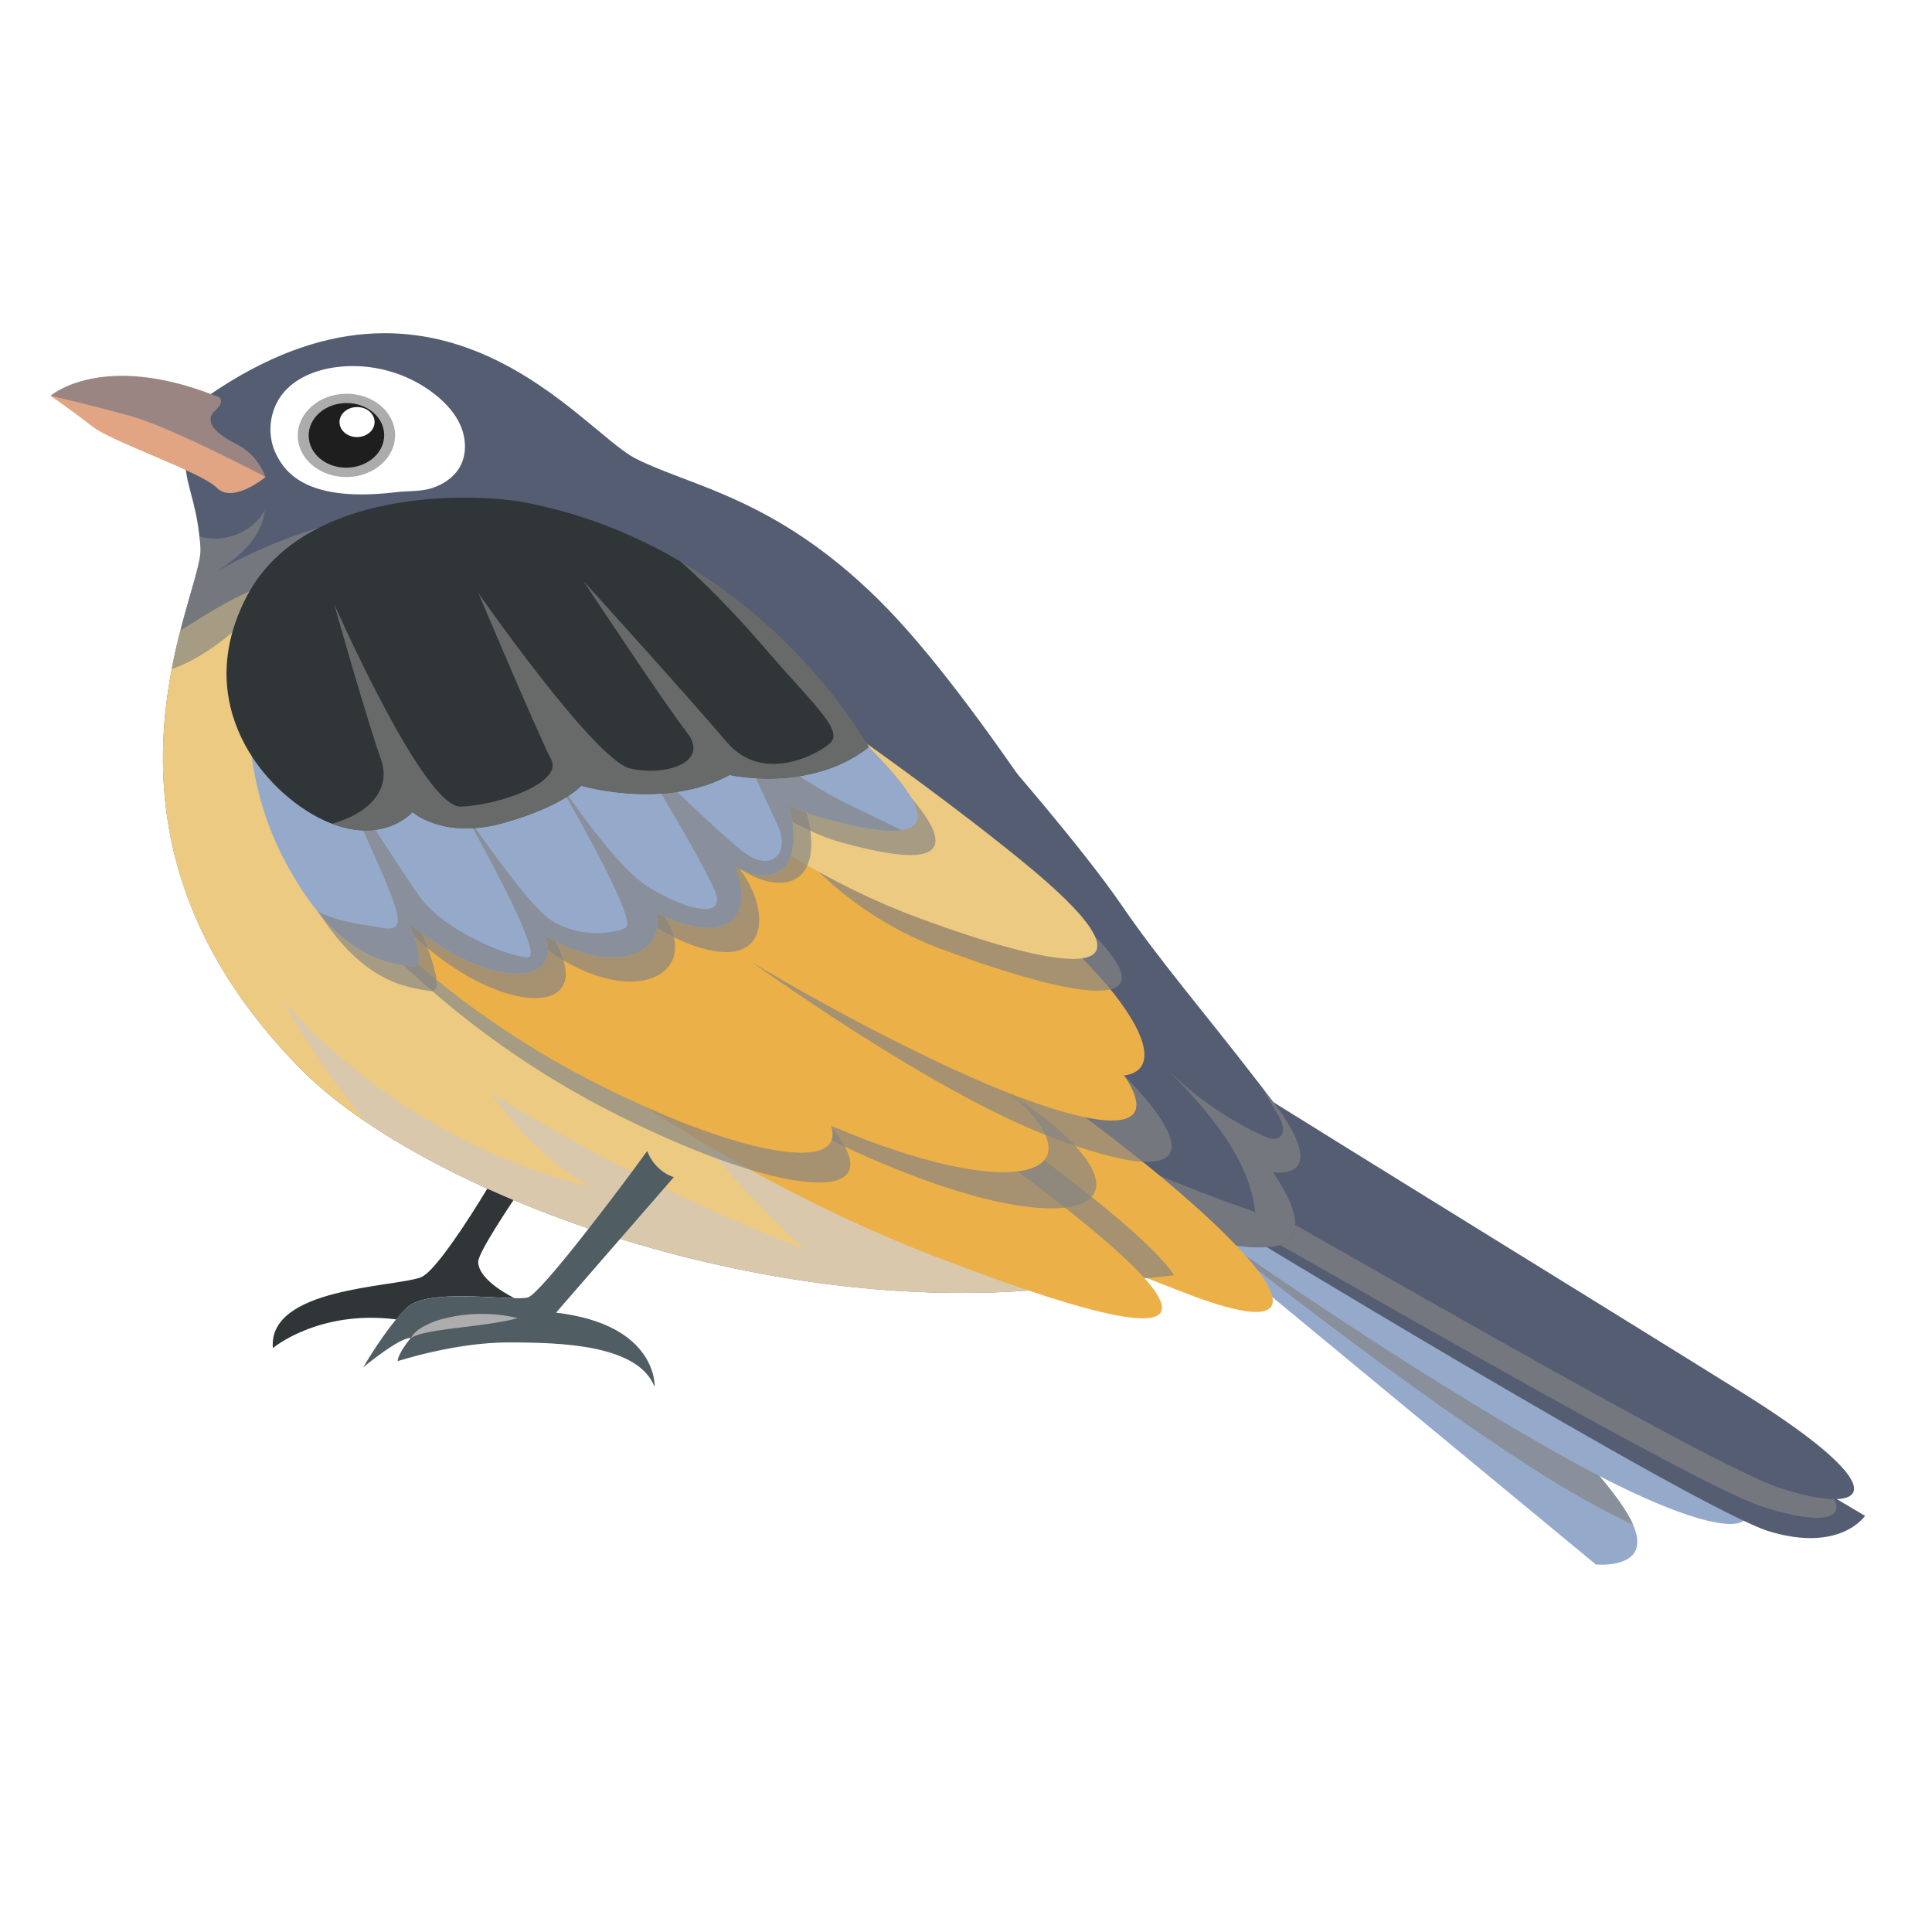 <?xml version="1.0" encoding="UTF-8"?><svg xmlns="http://www.w3.org/2000/svg" viewBox="0 0 260 260"><defs><style>.cls-1{fill:#555d72;}.cls-1,.cls-2,.cls-3,.cls-4,.cls-5,.cls-6,.cls-7,.cls-8,.cls-9,.cls-10,.cls-11,.cls-12,.cls-13{stroke-width:0px;}.cls-2{fill:#848484;}.cls-2,.cls-7,.cls-9{mix-blend-mode:multiply;}.cls-2,.cls-9{opacity:.67;}.cls-3{fill:#e1a583;}.cls-14{isolation:isolate;}.cls-4{fill:#505d63;}.cls-5{fill:#ecb048;}.cls-6{fill:#fff;}.cls-7{fill:#adadad;}.cls-8{fill:#ecca82;}.cls-9{fill:#d1c7c2;}.cls-10{fill:#1e1e1e;}.cls-11{fill:#9b8582;}.cls-12{fill:#95a9ca;}.cls-13{fill:#303638;}</style></defs><g class="cls-14"><g id="BACKGROUND"><rect class="cls-6" x="-219" y="-3.5" width="500" height="500"/></g><g id="OBJECTS"><path class="cls-13" d="m56.66,171.88c2.9-1.07,12.9-18.22,14.81-22.61,1.22,1.06,2.43,1.72,3.54,1.62.54-.05,1.07-.17,1.61-.33-2.56,3.75-12.32,17.4-12.27,19.28.07,2.57,4.84,4.83,4.9,4.86-3.95-.07-12.17-1.05-14.56,1.34-.46.46-.92.98-1.37,1.52-10.44-1.33-16.6,3.86-16.6,3.86-.68-8.17,16.26-8.17,19.94-9.53Z"/><path class="cls-12" d="m214.75,210.53l-61.59-50.9,4.45-11.17s1.83,1.45,4.86,3.9c11.89,9.58,42.23,34.34,52.02,45.41,2.76,3.15,4.5,5.63,5.28,7.41,2.7,6.14-5.02,5.36-5.02,5.36Z"/><path class="cls-2" d="m219.78,205.17c-3.6-1.62-8.18-4.13-13.62-7.63-21.78-14.01-47.09-34.7-47.09-34.7l3.41-10.49c11.89,9.58,42.23,34.34,52.02,45.41,2.76,3.15,4.5,5.63,5.28,7.41Z"/><path class="cls-12" d="m162.31,165.28s26.64,18.94,49.33,31.43c22.69,12.49,30.56,10.3,16.53-1.82s-62.95-41.27-62.95-41.27l-2.91,11.66Z"/><path class="cls-1" d="m164.18,164.03s64.32,39.13,73.9,42.05c9.58,2.91,12.91-2.08,12.91-2.08,0,0-86.39-51.21-86.8-52.36s0,12.39,0,12.39Z"/><path class="cls-2" d="m154.01,157.64c.52-.89,71.71,41.37,83.16,45.12,11.45,3.75,16.86.83-5.2-12.91-22.06-13.74-69.48-42.88-70.33-43.71s-7.62,11.5-7.62,11.5Z"/><path class="cls-1" d="m156.38,155.13c.52-.89,71.71,41.37,83.16,45.12s16.86.83-5.2-12.91c-22.06-13.74-69.48-42.88-70.33-43.71-.86-.83-7.62,11.5-7.62,11.5Z"/><path class="cls-1" d="m150.97,158.61c-1.3.13-1.73,1.98-1.97,4.3-.4,4.1-.2,9.71-3.08,10.02-.97.1-1.96.22-2.98.33-40.6,4.58-86.26-13.01-102.41-29.34-19.93-20.17-20.02-40.2-17.42-53.86.35-1.87.75-3.61,1.17-5.21,1.38-5.41,2.83-9.29,2.71-11.09-.03-.55-.08-1.08-.15-1.57-.55-5.06-1.93-7.09-1.93-10.51l3.13-8.43c31.22-21.55,50.16,4.68,57.45,8.43,7.28,3.75,18.73,5.21,32.67,18.95,13.96,13.74,31.64,43.71,40.6,55.57l8.94,11.87s9.74,7.71-16.74,10.52Z"/><path class="cls-6" d="m37.17,61.15c-1.28-2.56-.95-5.84.81-8.09,1.68-2.15,4.41-3.25,7.11-3.63,4.75-.67,9.75.7,13.5,3.69,1.47,1.17,2.77,2.61,3.47,4.35.7,1.74.73,3.81-.21,5.43-.81,1.38-2.24,2.32-3.76,2.8s-3.16.34-4.75.53c-11.81,1.43-14.87-2.47-16.17-5.07Z"/><path class="cls-8" d="m149,162.91c-.4,4.1-.2,9.71-3.08,10.02-.97.1-1.96.22-2.98.33-34.72,3.91-73.16-8.38-93.66-22.25-3.46-2.35-6.43-4.73-8.76-7.09-22.65-22.91-19.67-45.65-16.25-59.07,6.31-3.95,13.19-8.53,20.32-6.73-7.21,4.33-8.93,14.55-6.01,22.43,2.9,7.88,9.28,13.91,15.59,19.45,10.16,8.91,20.83,17.5,32.72,23.78,3.21,1.73,6.53,3.26,9.94,4.6,2.03.78,4.08,1.5,6.16,2.15,15.14,4.83,31.46,6.59,46.01,12.37Z"/><path class="cls-2" d="m61.98,68.05c-8.76,1.78-17.07,5.71-24.01,11.32-2.88,2.33-5.51,4.93-8.48,7.14-1.95,1.45-4.1,2.73-6.38,3.55.35-1.87.75-3.61,1.17-5.21,1.38-5.41,2.83-9.29,2.71-11.09-.03-.55-.08-1.08-.15-1.57,3.25.97,7.21-.5,8.79-3.56-.3,3.56-3.33,6.23-6.31,8.19,9.93-5.6,21.27-8.64,32.66-8.78Z"/><path class="cls-9" d="m149,162.91c-.4,4.1-.2,9.71-3.08,10.02-.97.1-1.96.22-2.98.33-34.72,3.91-73.16-8.38-93.66-22.25-4.25-5.08-7.99-10.56-11.19-16.35,10.89,12.29,25.58,21.18,41.52,25.13-5.4-3.13-10.04-7.51-13.49-12.71,13.37,8.29,27.53,15.35,42.2,21.07-7.96-7.36-15.15-15.54-21.43-24.36-1.17-1.62-2.28-3.25-3.38-4.9,5.91,4.88,12.49,8.64,19.48,11.64,14.39,6.21,30.51,9.23,46.01,12.37Z"/><path class="cls-3" d="m19.39,53.37l-12.59-.1s2.91,2,5.62,4.12c2.71,2.12,14.57,6.08,16.76,8.26,2.19,2.19,6.56-1.46,6.56-1.46,0,0-9.58-6.97-12.59-8.43s-3.75-2.39-3.75-2.39Z"/><path class="cls-11" d="m28.97,53.26s1.77.31,0,1.98c-1.77,1.67.47,3.33,3.12,4.68,2.65,1.35,3.64,4.27,3.64,4.27,0,0-12.59-6.66-18.21-8.22-5.62-1.56-10.72-2.71-10.72-2.71,0,0,6.87-6.04,22.17,0Z"/><path class="cls-4" d="m54.69,176.04c2.86-2.86,14.09-.88,16.33-1.43,1.71-.41,13.15-15.62,16.08-19.72.6,1.68,2.06,3.07,3.58,3.52l-15.85,18.24c13.75,1.63,13.27,10,13.27,10-2.25-5.72-12.59-5.99-19.74-5.99s-14.84,2.52-14.84,2.52c0-1.02,1.77-3.13,1.77-3.13-1.57-.07-6.4,3.95-6.4,3.95,0,0,2.93-5.1,5.78-7.96Z"/><path class="cls-7" d="m55.3,180.05c1.1-.6,2.3-.74,3.47-.97,1.19-.18,2.38-.33,3.58-.48,1.2-.16,2.41-.29,3.63-.48,1.22-.19,2.44-.37,3.68-.73-2.47-.64-5-.69-7.51-.41-1.25.19-2.5.42-3.71.87-1.16.46-2.47,1.04-3.14,2.19Z"/><path class="cls-1" d="m171.28,157.74s6.84,9.19,0,10.03c-6.84.83-19.47-3.93-22.71-6.44-2.35-1.83-5.38-5.73-8.51-10.39-7.94-11.82-16.57-28.54-16.57-28.54l11.02-21.02s11.14,12.69,16.55,20.6c5.03,7.36,10.97,14.19,18.5,23.98.57.73,1.13,1.48,1.72,2.25,8.36,11.04,0,9.54,0,9.54Z"/><path class="cls-2" d="m171.28,157.74s6.84,9.19,0,10.03c-6.84.83-19.47-3.93-22.71-6.44-2.35-1.83-5.38-5.73-8.51-10.39,9.36,4.66,19,8.73,28.86,12.17-.87-7.48-6.34-13.47-11.54-18.93,3.68,3.61,7.99,6.56,12.67,8.69.68.32,1.53.6,2.13.15.88-.63.4-2-.15-2.93-.82-1.38-1.65-2.75-2.46-4.13.57.73,1.13,1.48,1.72,2.25,8.36,11.04,0,9.54,0,9.54Z"/><path class="cls-5" d="m97.78,150.79s36.84,13.44,61.2,23.02,9.51-7.5-17.9-27.06c0,0-21.02-9.16-32.68-5-11.66,4.16-10.62,9.04-10.62,9.04Z"/><path class="cls-2" d="m158.03,171.62c-3.58.37-7.61.82-12.11,1.32-4.68-1.4-10.62-3.5-17.79-6.24-36.22-13.96-62.86-37.99-62.86-37.99l25.33-5.16s17.55,8.59,48.14,31.27c10.79,7.99,17.15,13.57,19.28,16.8Z"/><path class="cls-5" d="m62.81,131.05s26.65,24.03,62.86,37.98c36.22,13.95,41.22,10.82,10.62-11.87-30.6-22.69-48.16-31.29-48.16-31.29l-25.33,5.17Z"/><path class="cls-2" d="m69.66,120.39s17.1,21.86,46.33,34.98c29.23,13.11,42.14,7.08,21.32-7.29-20.82-14.36-41.63-29.36-41.63-29.36l-26.02,1.67Z"/><path class="cls-5" d="m93.82,113.24c11.16,8.05,28.73,21.23,46.84,28.93,18.11,7.7,17.28-2.6.62-17.33-16.65-14.73-41.5-31.79-41.5-31.79l-21.29,5.82s2.36,5,15.34,14.36Z"/><path class="cls-5" d="m63.24,115.52s17.1,21.86,46.33,34.98c29.23,13.11,42.14,7.08,21.32-7.29-20.82-14.36-41.63-29.36-41.63-29.36l-26.02,1.67Z"/><path class="cls-2" d="m84.7,117.36c.89.75,35.31,27.46,56.54,35.58,21.23,8.12,21.02,1.04,4.37-13.53-16.65-14.57-39.34-37.68-39.34-37.68l-27.78,7.29s3.76,6.27,6.22,8.34Z"/><path class="cls-5" d="m79.96,111.8c-6.22,2.64,35.31,27.46,56.54,35.58,21.23,8.12,21.02,1.04,4.37-13.53s-39.34-37.68-39.34-37.68l-27.78,7.29s9.17,7.08,6.22,8.34Z"/><path class="cls-2" d="m94.99,94.51c1.51.62,7.76,24.34,31.79,33.25,24.03,8.91,32.57,7.57,14.46-7.27-18.11-14.84-43.71-31.49-43.71-31.49l-2.54,5.51Z"/><path class="cls-8" d="m81.9,96.17c1.51.62,17.56,18.4,41.59,27.31,24.03,8.91,32.57,7.57,14.46-7.27-18.11-14.84-43.71-31.49-43.71-31.49l-12.34,11.45Z"/><path class="cls-2" d="m47.31,123.49c1.24-.42,12.19,14.78,35.96,26.64,23.77,11.87,37.92,11.87,27.93.83s-32.06-27.48-32.06-27.48h-31.84Z"/><path class="cls-5" d="m44.92,119.48c1.24-.42,12.19,14.78,35.96,26.64s37.92,11.87,27.93.83c-9.99-11.03-32.06-27.48-32.06-27.48h-31.84Z"/><path class="cls-2" d="m36.06,95.49s-1.67,11.88,4.79,23.84c6.45,11.96,12.49,13.42,17.07,14.04,4.58.62-11.02-27.89-11.02-27.89l-10.83-9.99Z"/><path class="cls-2" d="m42.93,106.11s4.88,13.44,14.62,21.5,19.25,8.68,18.56,2.85-16.31-25.81-16.31-25.81l-16.86,1.46Z"/><path class="cls-2" d="m51.25,102.15c.21.83,14.78,22.27,26.02,27.89,11.24,5.62,17.9-1.25,10.41-8.74-7.49-7.49-13.53-19.15-13.53-19.15h-22.9Z"/><path class="cls-2" d="m64.37,99.24s15.4,22.69,28.1,27.69c12.7,5,11.25-6.92,5.2-11.89-6.05-4.97-16.24-19.54-16.24-19.54l-17.07,3.75Z"/><path class="cls-2" d="m74.78,92.63s19.69,23.32,27.84,25.79c8.16,2.47,8.66-7.52,1.77-17.51s-12.22-12.91-12.22-12.91l-17.39,4.63Z"/><path class="cls-2" d="m92.47,98.61c.42.83,10.2,11.87,20.82,14.78,10.62,2.91,18.94,3.33,6.04-9.58-12.91-12.91-26.85-5.2-26.85-5.2Z"/><path class="cls-12" d="m55.51,130.1c-3.53-.48-7.94-1.47-12.74-7.39-1.42-1.75-2.86-3.93-4.33-6.64-6.44-11.97-4.78-23.85-4.78-23.85l10.82,9.99s0,.02.02.03t.02.03s.02.05.03.08c.03.03.05.07.07.12,1.07,1.93,7.74,14.32,10.52,21.85,1.3,3.51,1.75,5.96.37,5.78Z"/><path class="cls-12" d="m55.15,124.32c-.6-.5-1.2-1.03-1.77-1.57-8.56-8.11-12.86-19.93-12.86-19.93l4.08-.35h.05l6.18-.53,6.56-.57s8.53,10.92,13.24,18.97c1.28,2.16,2.28,4.11,2.76,5.6v.02c.15.47.25.87.3,1.23.7,5.83-8.81,5.2-18.55-2.86Z"/><path class="cls-12" d="m74.88,126.77c-.48-.25-.98-.52-1.48-.82v-.02c-1.2-.72-2.43-1.6-3.68-2.61-7.53-6.03-15.32-16.27-18.88-21.38-1.22-1.73-1.93-2.88-1.98-3.06h22.9s3.91,7.54,9.34,14.4c.4.48.78.97,1.18,1.42.95,1.17,1.97,2.28,3.01,3.33,1.68,1.68,2.65,3.33,3.01,4.81,1.25,5.13-4.71,8.28-13.42,3.93Z"/><path class="cls-12" d="m90.07,123.64c-.58-.23-1.17-.5-1.77-.8-1.92-.97-3.9-2.3-5.85-3.85-7.61-6.04-14.94-15.4-18.4-20.12-1.32-1.8-2.08-2.91-2.08-2.91l13.95-3.06,3.11-.68s3.31,4.73,7.28,9.73c3,3.76,6.34,7.68,8.96,9.81,1.55,1.28,2.8,3.01,3.6,4.81,2.26,5.18.63,10.79-8.81,7.08Z"/><path class="cls-12" d="m100.71,117.44c-.55-.18-1.17-.48-1.83-.88-2.33-1.37-5.25-3.95-8.24-6.94-6.03-6.05-12.34-13.77-14.7-16.72-.63-.78-.98-1.23-.98-1.23l16.09-4.65s2.6,1.53,6.44,6.18c1.47,1.77,3.11,3.98,4.86,6.73.25.4.5.8.73,1.2,1.45,2.48,2.48,4.95,3.08,7.18,1.7,6.36-.08,10.89-5.45,9.14Z"/><path class="cls-12" d="m121.36,111.72c-2.28.35-6.19-.43-10.47-1.6-1.62-.43-3.2-1.07-4.73-1.82-1.3-.63-2.55-1.35-3.76-2.11-6.84-4.35-12.02-10.26-12.32-10.86,0,0,2.96-1.63,7.41-2.13,5.21-.58,12.49.38,19.45,7.34,7.71,7.71,7.84,10.66,4.43,11.17Z"/><path class="cls-2" d="m121.36,111.72c-2.28.35-6.19-.43-10.47-1.6-1.62-.43-3.2-1.07-4.73-1.82,1.7,6.36-.08,10.89-5.45,9.14-.55-.18-1.17-.48-1.83-.88,2.26,5.18.63,10.79-8.81,7.08-.58-.23-1.17-.5-1.77-.8,1.25,5.13-4.71,8.28-13.42,3.93-.48-.25-.98-.52-1.48-.82.15.47.25.87.3,1.23.7,5.83-8.81,5.2-18.55-2.86,1.3,3.51,1.75,5.96.37,5.78-3.53-.48-7.94-1.47-12.74-7.39,3.56,1.62,6.58,1.73,8.48,2.13,2.16.45,2.55-.38,2.13-2.08-.2-.88-.63-1.98-1.13-3.26-1.35-3.43-6.76-15.12-7.64-17.02-.02-.05-.03-.08-.05-.12-.02-.03-.03-.07-.03-.08.03.05.08.12.13.2,1.2,1.9,8.61,13.66,11.71,18.05,3.38,4.8,12.17,8.28,14.69,8.31.87,0,.07-2.38-1.33-5.51-2.6-5.71-7.26-13.96-7.71-14.72.48.72,5.01,7.41,8.63,11.74,1.2,1.42,2.28,2.58,3.11,3.2,3.48,2.61,8.46,2.28,10.44,1.3.63-.32-.23-2.71-1.73-5.85-2.76-5.86-7.71-14.27-8.91-16.32.95,1.48,4.1,6.38,7.54,10.61.4.48.78.97,1.18,1.42,1.8,2.08,3.61,3.86,5.18,4.8,5.6,3.33,9.61,3.75,8.96,1.03-.33-1.38-3.13-6.36-5.78-10.91-2.35-4.05-4.6-7.74-4.86-8.19.07.05.25.23.55.52,2.2,2.13,10.01,9.71,13.46,12.51,4.03,3.26,6.54.25,4.91-3.28-.5-1.1-1.37-2.95-2.3-4.98-2.01-4.35-4.4-9.53-4.61-9.99.25.28,2.06,2.33,5.3,4.93,2.85,2.31,6.78,5.05,11.72,7.41,2.16,1.03,4.38,2.12,6.56,3.18Z"/><path class="cls-13" d="m116.93,100.54c-7.91,6.24-18.73,3.75-18.73,3.75-8.74,4.78-19.98,1.45-19.98,1.45,0,0-2.3,2.71-10.41,5-8.13,2.3-12.29-1.45-12.29-1.45,0,0-3.73,4.28-10.82,1.57-.4-.15-.82-.33-1.25-.53-7.91-3.75-17.9-15.6-10.19-30.17,7.69-14.57,30.51-13.92,37.67-12.49,7.98,1.58,14.87,4.48,20.7,7.93t.02.02c17.19,10.11,25.3,24.95,25.3,24.95Z"/><path class="cls-2" d="m116.93,100.54c-7.91,6.24-18.73,3.75-18.73,3.75-8.74,4.78-19.98,1.45-19.98,1.45,0,0-2.3,2.71-10.41,5-8.13,2.3-12.29-1.45-12.29-1.45,0,0-3.73,4.28-10.82,1.57,5.46-1.57,7.91-4.91,6.56-8.69-1.75-4.91-5.95-19.63-6.29-20.88.72,1.6,12.16,27.39,17.02,27.26,5.01-.15,13.87-3.2,12.17-6.38-1.68-3.2-9.78-22.35-9.78-22.35,0,0,15.64,22.48,20.42,23.6,4.8,1.1,10.76-.85,7.68-4.8-2.98-3.83-13.32-19.45-13.96-20.42.8.87,14.67,16.2,19.25,21.63,4.7,5.58,11.94,1.9,13.89.23,1.95-1.67-1.95-5-8.06-12.06-3.23-3.76-6.94-7.88-11.96-12.41,17.19,10.11,25.3,24.95,25.3,24.95Z"/><path class="cls-2" d="m53.17,58.5c.04,3.1-2.85,5.65-6.47,5.7-3.62.05-6.58-2.42-6.63-5.51s2.85-5.65,6.47-5.7c3.62-.05,6.58,2.42,6.63,5.51Z"/><path class="cls-10" d="m51.7,58.52c.03,2.4-2.21,4.38-5.02,4.42-2.81.04-5.11-1.87-5.14-4.28s2.21-4.38,5.02-4.42c2.81-.04,5.11,1.87,5.14,4.28Z"/><path class="cls-6" d="m50.41,56.77c.02,1.12-1.03,2.03-2.33,2.05-1.3.02-2.37-.87-2.39-1.99-.02-1.12,1.03-2.03,2.33-2.05,1.3-.02,2.37.87,2.39,1.99Z"/></g></g></svg>
